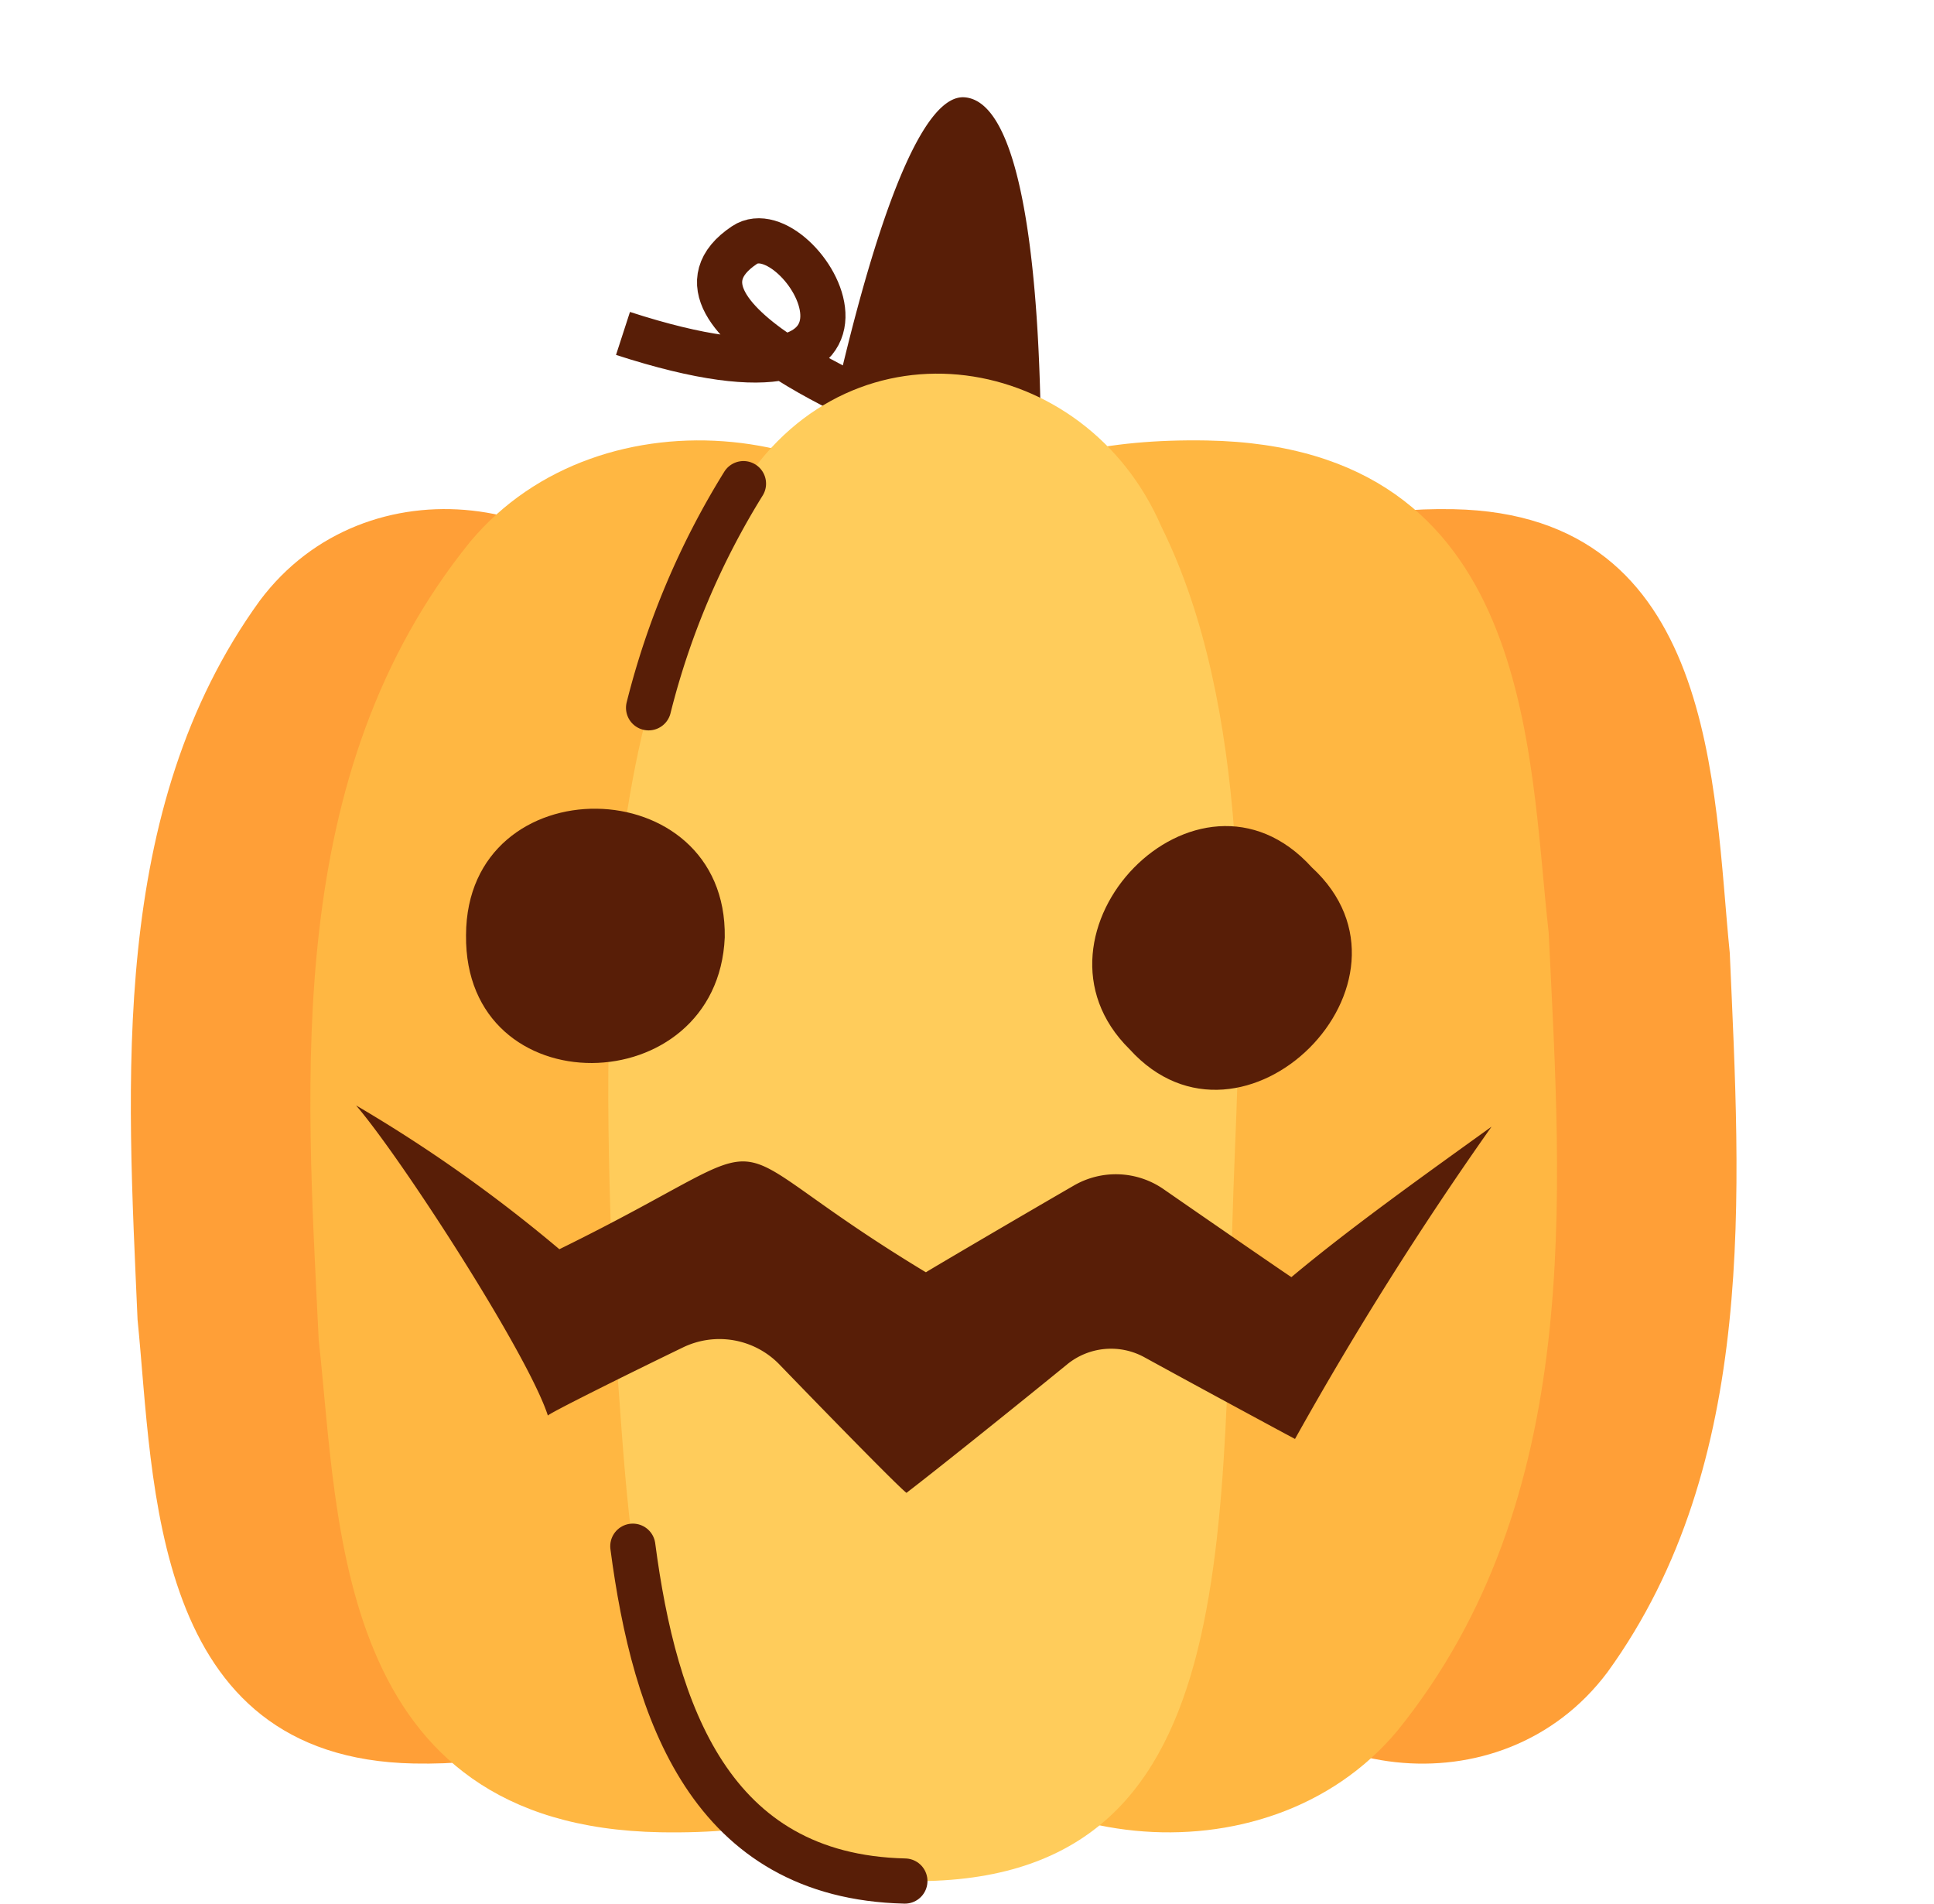 <svg xmlns="http://www.w3.org/2000/svg" width="85.621" height="84.292" viewBox="0 0 85.621 84.292">
  <g id="Grupo_14913" data-name="Grupo 14913" transform="translate(18063.965 -2616.184)">
    <path id="Trazado_14400" data-name="Trazado 14400" d="M368.052,410.655c-.665,14.129.728,27.138-13.94,26.846-11.694-.232-11.5-12.391-12.233-19.648-.452-10.467-1.293-22.576,5.413-31.831,4.711-6.293,14.457-4.861,17.654,1.585,3.743,6.581,3.445,15.855,3.106,23.048" transform="translate(-18399.754 2256.749)" fill="#ff9f37"/>
    <path id="Trazado_14401" data-name="Trazado 14401" d="M392.512,375.934c-4.728,0-6.958-1.416-6.958-1.416s3.422-19.59,6.958-19.3c4.008.332,3.333,18.782,3.333,18.782a4.19,4.19,0,0,1-3.333,1.93" transform="translate(-18413.768 2265.274)" fill="#581e07"/>
    <path id="Trazado_14402" data-name="Trazado 14402" d="M386.393,372.552s-12.215-4.644-7.455-7.822c2.493-1.664,8.555,8.433-5.377,3.911" transform="translate(-18409.945 2262.303)" fill="none" stroke="#581e07" stroke-linejoin="round" stroke-width="2"/>
    <path id="Trazado_14403" data-name="Trazado 14403" d="M406.979,408.822c.665-14.129-.728-27.138,13.94-26.846,11.693.232,11.5,12.391,12.233,19.649.452,10.466,1.293,22.576-5.413,31.831-4.711,6.293-14.457,4.861-17.654-1.585-3.743-6.581-3.445-15.855-3.106-23.048" transform="translate(-18420.537 2256.749)" fill="#ff9f37"/>
    <path id="Trazado_14404" data-name="Trazado 14404" d="M385.992,409.332c-.822,15.678.9,30.112-17.244,29.789-14.465-.258-14.232-13.749-15.133-21.8-.56-11.615-1.6-25.052,6.7-35.32,5.827-6.982,17.883-5.394,21.838,1.759,4.631,7.3,4.262,17.593,3.843,25.574" transform="translate(-18403.471 2258.173)" fill="#ffb742"/>
    <path id="Trazado_14405" data-name="Trazado 14405" d="M386.084,407.3c.822-15.678-.9-30.112,17.244-29.789,14.465.258,14.232,13.748,15.133,21.8.56,11.615,1.6,25.051-6.7,35.32-5.827,6.982-17.883,5.394-21.838-1.759-4.63-7.3-4.262-17.593-3.843-25.574" transform="translate(-18413.863 2258.172)" fill="#ffb742"/>
    <path id="Trazado_14406" data-name="Trazado 14406" d="M400.345,407.641c-.7,16.978.762,32.609-14.608,32.259-12.254-.279-12.057-14.889-12.82-23.61-.474-12.578-1.354-27.128,5.673-38.249,4.937-7.562,15.149-5.842,18.5,1.9,3.923,7.908,3.61,19.052,3.255,27.694" transform="translate(-18409.641 2259.552)" fill="#ffcc5b"/>
    <path id="Trazado_14407" data-name="Trazado 14407" d="M375.228,390.24a34.877,34.877,0,0,1,4.2-9.922" transform="translate(-18410.479 2257.276)" fill="none" stroke="#581e07" stroke-linecap="round" stroke-linejoin="round" stroke-width="2"/>
    <path id="Trazado_14408" data-name="Trazado 14408" d="M386.245,464.178c-8.619-.2-11.078-7.482-12.044-14.822" transform="translate(-18410.15 2235.275)" fill="none" stroke="#581e07" stroke-linecap="round" stroke-linejoin="round" stroke-width="2"/>
    <path id="Trazado_14409" data-name="Trazado 14409" d="M374.818,407.136c-.315,7.328-11.54,7.532-11.454-.1.02-7.569,11.576-7.39,11.454.1" transform="translate(-18406.697 2250.545)" fill="#581e07"/>
    <path id="Trazado_14410" data-name="Trazado 14410" d="M405.707,412.445c-5.176-5.1,3-13.641,8.068-8.05,5.485,5.038-3.061,13.58-8.068,8.05" transform="translate(-18419.664 2250.186)" fill="#581e07"/>
    <path id="Trazado_14411" data-name="Trazado 14411" d="M381.451,428.1c.028-.03,4-2.365,6.543-3.836a3.708,3.708,0,0,1,3.971.16c2.227,1.544,5.619,3.88,5.661,3.894,2.644-2.216,6.068-4.648,8.859-6.659a154.5,154.5,0,0,0-8.7,13.823c-.011,0-4.182-2.252-6.667-3.616a3.071,3.071,0,0,0-3.422.315c-2.414,1.97-6.045,4.876-7.117,5.69h.022c-.061.051-3.446-3.413-5.635-5.679a3.7,3.7,0,0,0-4.283-.759c-2.5,1.209-5.992,2.946-5.974,3.016-.88-2.725-6.483-11.394-8.492-13.732a64.835,64.835,0,0,1,9,6.366c11-5.4,5.808-5.274,16.215,1.014" transform="translate(-18404.418 2244.401)" fill="#581e07"/>
    <rect id="Rectángulo_7301" data-name="Rectángulo 7301" width="85.621" height="70.678" transform="translate(-18063.965 2616.184)" fill="none"/>
  </g>
</svg>
